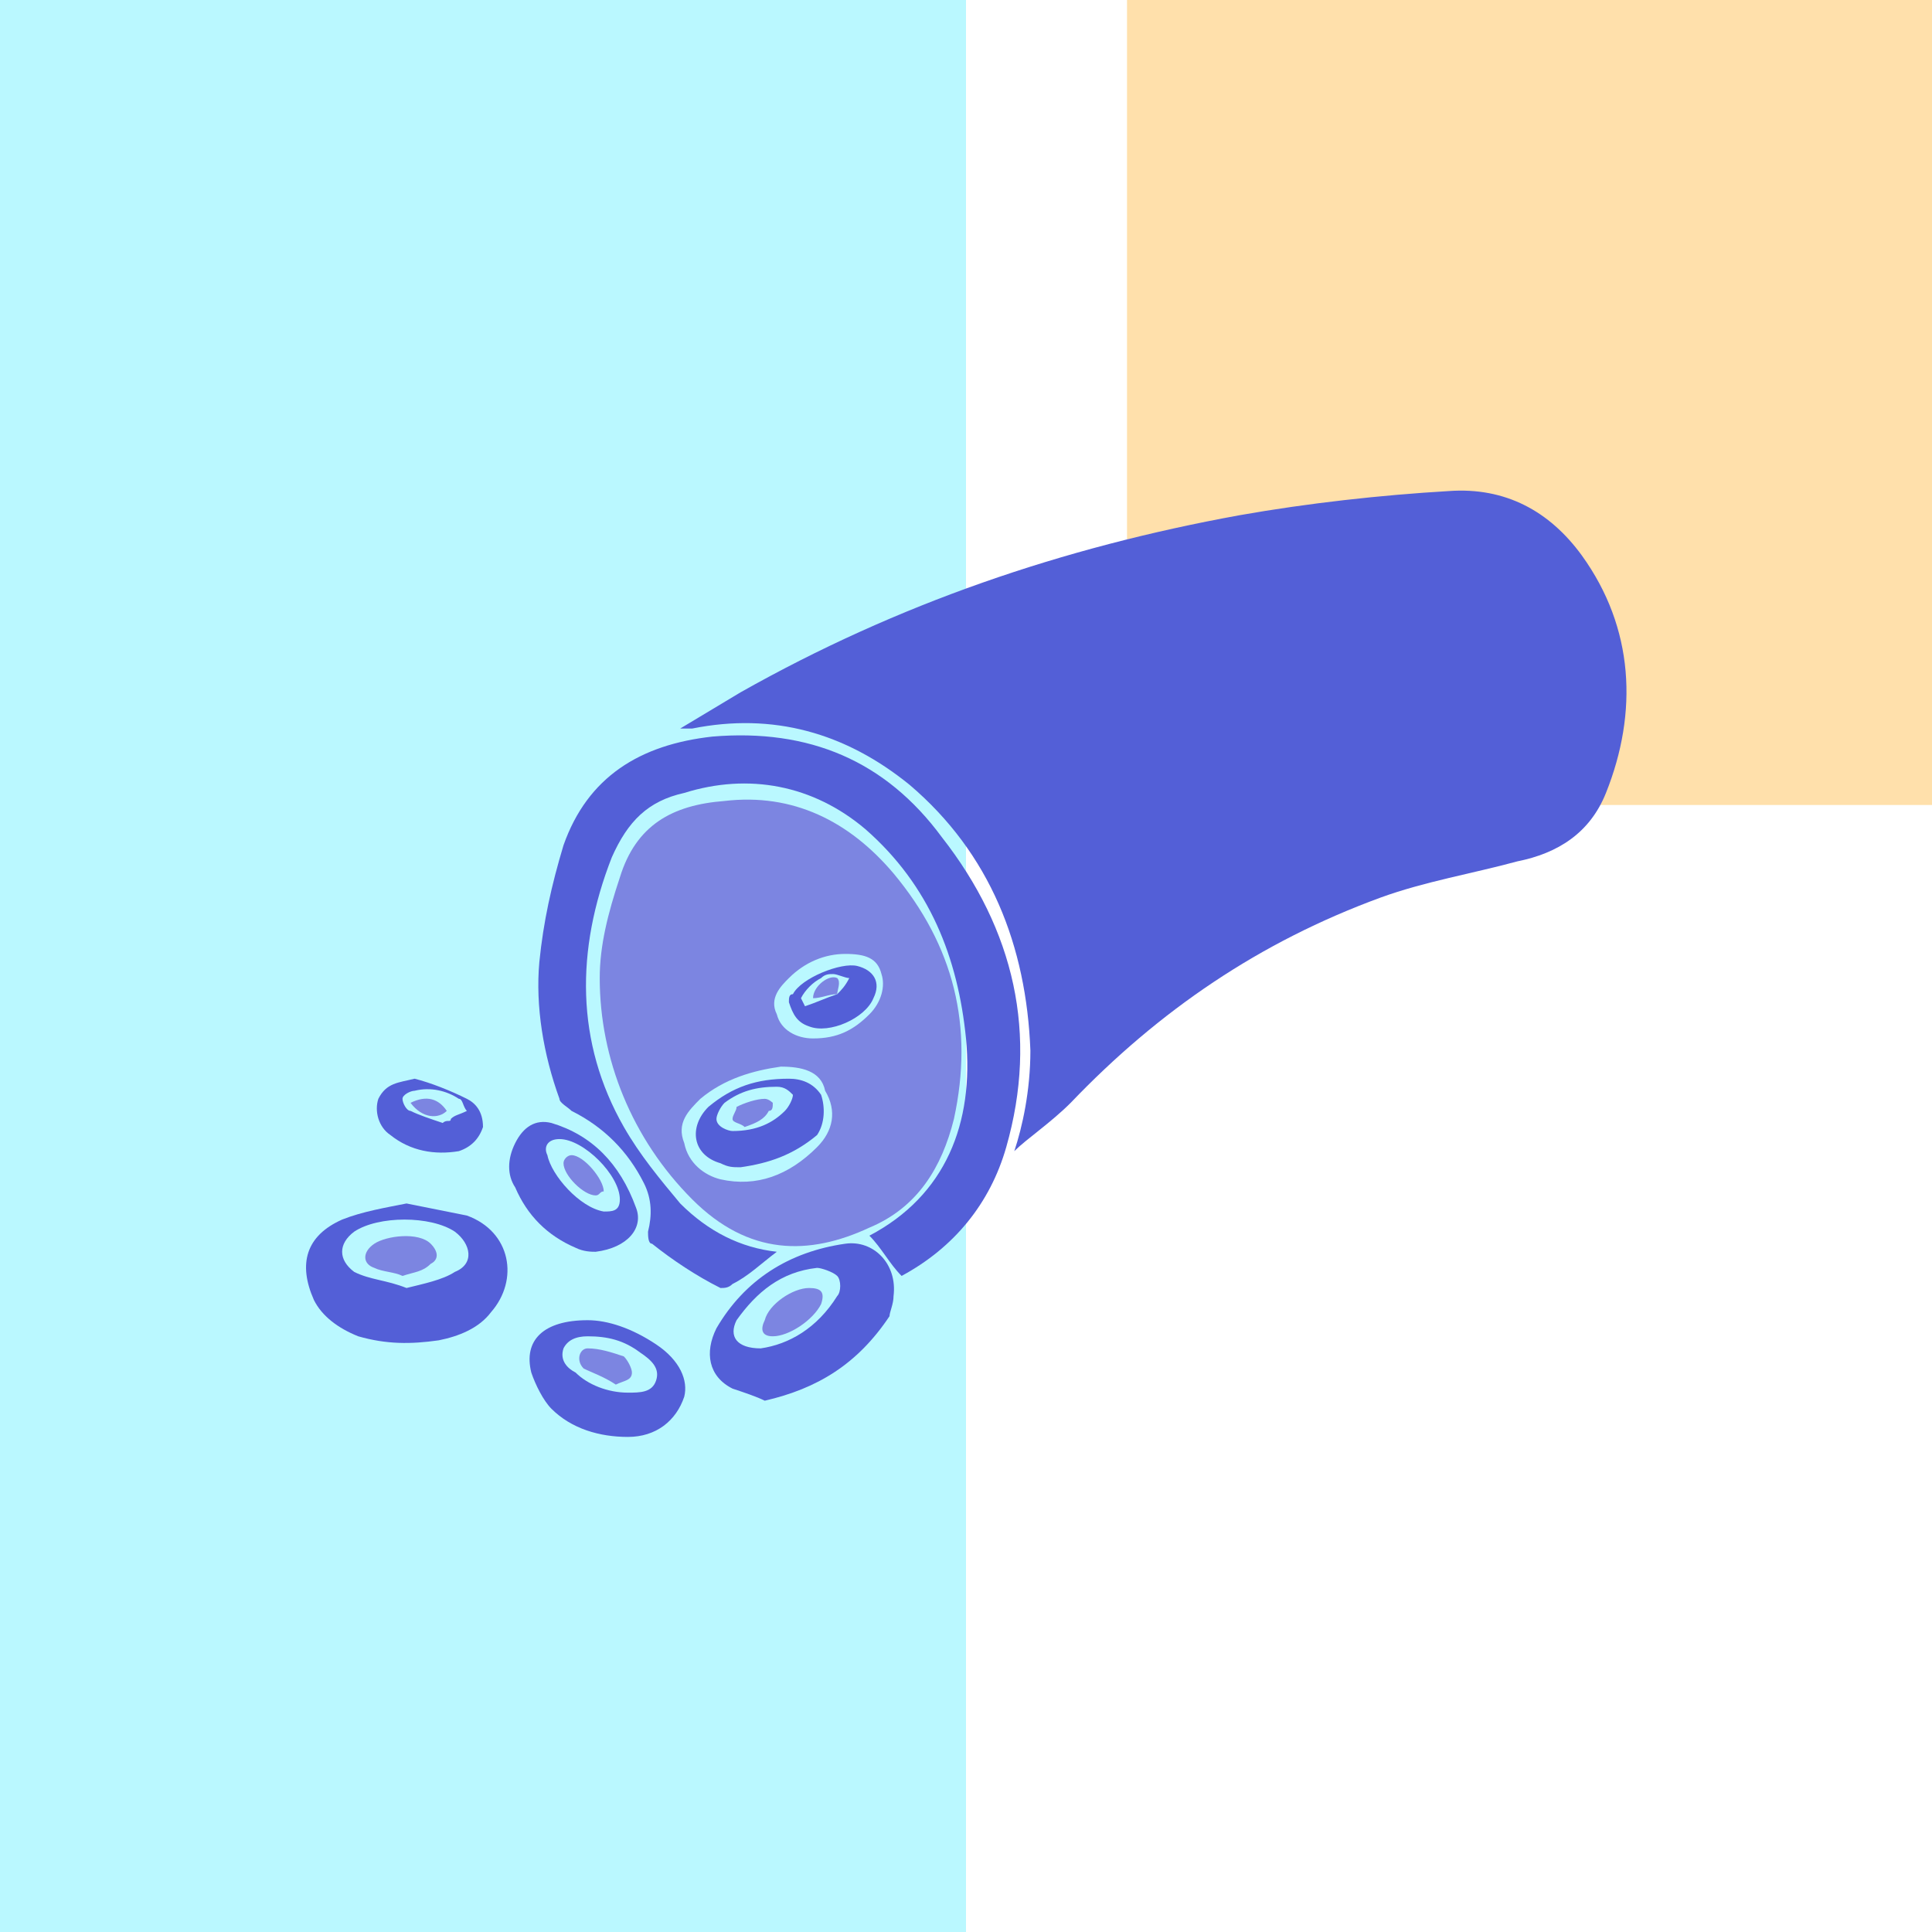 <?xml version="1.0" encoding="utf-8"?>
<!-- Generator: Adobe Illustrator 25.3.0, SVG Export Plug-In . SVG Version: 6.00 Build 0)  -->
<svg version="1.1" id="Livello_1" xmlns="http://www.w3.org/2000/svg" xmlns:xlink="http://www.w3.org/1999/xlink" x="0px" y="0px"
	 viewBox="0 0 48 48" style="enable-background:new 0 0 48 48;" xml:space="preserve">
<style type="text/css">
	.st0{fill-rule:evenodd;clip-rule:evenodd;fill:#93F4FE;fill-opacity:0.64;}
	.st1{fill-rule:evenodd;clip-rule:evenodd;fill:#FFCF7B;fill-opacity:0.64;}
	.st2{fill:#535FD7;}
	.st3{fill:#7C85E1;}
</style>
<g>
	<g>
		<path class="st0" d="M0,0h24v48H0V0z"/>
		<path class="st1" d="M28,0h20v20H28V0z"/>
	</g>
</g>
<g>
	<path class="st2" d="M16.9,18.1c0.5-0.3,1-0.6,1.5-0.9c3.9-2.2,8-3.6,12.4-4.4c1.7-0.3,3.5-0.5,5.2-0.6c1.4-0.1,2.5,0.5,3.3,1.6
		c1.3,1.8,1.4,3.9,0.6,5.9c-0.4,1-1.2,1.5-2.2,1.7c-1.1,0.3-2.3,0.5-3.4,0.9c-3,1.1-5.5,2.8-7.7,5.1c-0.5,0.5-1.1,0.9-1.4,1.2
		c0.2-0.6,0.4-1.5,0.4-2.5c-0.1-2.6-1-4.9-3-6.6c-1.6-1.3-3.4-1.8-5.4-1.4C17.1,18.1,17,18.1,16.9,18.1
		C16.9,18.1,16.9,18.1,16.9,18.1z"/>
	<path class="st3" d="M14.9,24.3c0-0.8,0.2-1.6,0.5-2.5c0.4-1.3,1.3-1.8,2.6-1.9c1.7-0.2,3.1,0.5,4.2,1.8c1.5,1.8,2,3.8,1.5,6.1
		c-0.3,1.2-0.9,2.2-2.1,2.7c-1.5,0.7-3,0.7-4.4-0.7C15.7,28.3,14.9,26.3,14.9,24.3z M19.4,26.5c-0.7,0.1-1.4,0.3-2,0.8
		c-0.3,0.3-0.6,0.6-0.4,1.1c0.1,0.5,0.5,0.8,0.9,0.9c0.9,0.2,1.7-0.1,2.4-0.8c0.4-0.4,0.5-0.9,0.2-1.4
		C20.4,26.6,19.9,26.5,19.4,26.5z M21,23.7c-0.5,0-1,0.2-1.4,0.6c-0.2,0.2-0.5,0.5-0.3,0.9c0.1,0.4,0.5,0.6,0.9,0.6
		c0.6,0,1-0.2,1.4-0.6c0.3-0.3,0.4-0.7,0.3-1C21.8,23.8,21.5,23.7,21,23.7z"/>
	<path class="st2" d="M19.3,31.1c-0.4,0.3-0.7,0.6-1.1,0.8C18.1,32,18,32,17.9,32c-0.6-0.3-1.2-0.7-1.7-1.1c-0.1,0-0.1-0.2-0.1-0.3
		c0.1-0.4,0.1-0.8-0.1-1.2c-0.4-0.8-1-1.4-1.8-1.8c-0.1-0.1-0.3-0.2-0.3-0.3c-0.4-1.1-0.6-2.3-0.5-3.4c0.1-1,0.3-1.9,0.6-2.9
		c0.6-1.7,1.9-2.5,3.7-2.7c2.4-0.2,4.3,0.6,5.7,2.5c1.8,2.3,2.4,4.9,1.6,7.7c-0.4,1.4-1.3,2.5-2.6,3.2c-0.3-0.3-0.5-0.7-0.8-1
		c1.9-1,2.6-2.8,2.4-4.9c-0.2-2-0.9-3.8-2.5-5.2c-1.3-1.1-2.9-1.4-4.5-0.9c-0.9,0.2-1.4,0.7-1.8,1.6c-0.9,2.3-0.9,4.6,0.3,6.7
		c0.4,0.7,0.9,1.3,1.4,1.9C17.6,30.6,18.4,31,19.3,31.1z"/>
	<path class="st2" d="M10.1,29.9c0.5,0.1,1,0.2,1.5,0.3c1.1,0.4,1.3,1.6,0.6,2.4c-0.3,0.4-0.8,0.6-1.3,0.7c-0.7,0.1-1.3,0.1-2-0.1
		C8.4,33,8,32.7,7.8,32.3c-0.4-0.9-0.2-1.6,0.7-2C9,30.1,9.6,30,10.1,29.9z M10.1,32c0.4-0.1,0.9-0.2,1.2-0.4c0.5-0.2,0.4-0.7,0-1
		c-0.6-0.4-1.9-0.4-2.5,0c-0.4,0.3-0.4,0.7,0,1C9.2,31.8,9.6,31.8,10.1,32z"/>
	<path class="st2" d="M19,34.8c-0.2-0.1-0.5-0.2-0.8-0.3c-0.6-0.3-0.7-0.9-0.4-1.5c0.7-1.2,1.8-1.9,3.2-2.1c0.7-0.1,1.3,0.5,1.2,1.3
		c0,0.2-0.1,0.4-0.1,0.5C21.3,33.9,20.3,34.5,19,34.8z M18.9,33.5c0.7-0.1,1.4-0.5,1.9-1.3c0.1-0.1,0.1-0.4,0-0.5
		c-0.1-0.1-0.4-0.2-0.5-0.2c-0.9,0.1-1.5,0.6-2,1.3C18.1,33.2,18.3,33.5,18.9,33.5z"/>
	<path class="st2" d="M14.6,32.8c0.5,0,1.1,0.2,1.7,0.6c0.6,0.4,0.8,0.9,0.7,1.3c-0.2,0.6-0.7,1-1.4,1c-0.7,0-1.4-0.2-1.9-0.7
		c-0.2-0.2-0.4-0.6-0.5-0.9C13,33.3,13.5,32.8,14.6,32.8z M15.6,34.6c0.3,0,0.6,0,0.7-0.3c0.1-0.3-0.1-0.5-0.4-0.7
		c-0.4-0.3-0.8-0.4-1.3-0.4c-0.3,0-0.5,0.1-0.6,0.3c-0.1,0.3,0.1,0.5,0.3,0.6C14.6,34.4,15.1,34.6,15.6,34.6z"/>
	<path class="st2" d="M14.8,31.1c-0.1,0-0.3,0-0.5-0.1c-0.7-0.3-1.2-0.8-1.5-1.5c-0.2-0.3-0.2-0.7,0-1.1c0.2-0.4,0.5-0.6,0.9-0.5
		c1,0.3,1.7,1,2.1,2.1C16,30.5,15.6,31,14.8,31.1z M15.4,29.8c0-0.6-0.9-1.5-1.5-1.5c-0.3,0-0.4,0.2-0.3,0.4
		c0.1,0.5,0.8,1.3,1.4,1.4C15.2,30.1,15.4,30.1,15.4,29.8z"/>
	<path class="st2" d="M10.3,26.8c0.4,0.1,0.9,0.3,1.3,0.5c0.2,0.1,0.4,0.3,0.4,0.7c-0.1,0.3-0.3,0.5-0.6,0.6c-0.6,0.1-1.2,0-1.7-0.4
		c-0.3-0.2-0.4-0.6-0.3-0.9C9.6,26.9,9.9,26.9,10.3,26.8C10.3,26.8,10.3,26.8,10.3,26.8z M11,27.9C11,27.9,11,27.9,11,27.9
		c0.1-0.1,0.2,0,0.2-0.1c0.1-0.1,0.2-0.1,0.4-0.2c-0.1-0.1-0.1-0.3-0.2-0.3c-0.3-0.2-0.7-0.3-1.1-0.2c-0.1,0-0.3,0.1-0.3,0.2
		c0,0.1,0.1,0.3,0.2,0.3C10.4,27.7,10.7,27.8,11,27.9z"/>
	<path class="st2" d="M18.4,29c-0.2,0-0.3,0-0.5-0.1c-0.7-0.2-0.8-0.9-0.3-1.4c0.6-0.5,1.2-0.7,2-0.7c0.3,0,0.6,0.1,0.8,0.4
		c0.1,0.3,0.1,0.7-0.1,1C19.7,28.7,19.1,28.9,18.4,29z M18.2,28.1c0.6,0,1-0.2,1.3-0.5c0.1-0.1,0.2-0.3,0.2-0.4
		c-0.1-0.1-0.2-0.2-0.4-0.2c-0.5,0-0.9,0.1-1.3,0.4c-0.1,0.1-0.2,0.3-0.2,0.4C17.8,28,18.1,28.1,18.2,28.1z"/>
	<path class="st2" d="M19.6,24.9c0-0.1,0-0.2,0.1-0.2c0.2-0.4,1.2-0.8,1.6-0.7c0.4,0.1,0.6,0.4,0.4,0.8c-0.2,0.5-1.1,0.9-1.6,0.7
		C19.8,25.4,19.7,25.2,19.6,24.9C19.5,25,19.5,25,19.6,24.9z M20.8,24.7c0.1-0.1,0.2-0.2,0.3-0.4c-0.1,0-0.3-0.1-0.4-0.1
		c-0.1,0-0.2,0-0.3,0.1c-0.2,0.1-0.4,0.3-0.5,0.5c0,0,0.1,0.2,0.1,0.2C20.3,24.9,20.5,24.8,20.8,24.7C20.8,24.7,20.8,24.7,20.8,24.7
		z"/>
	<path class="st3" d="M10,31.7c-0.2-0.1-0.5-0.1-0.7-0.2c-0.3-0.1-0.3-0.4,0-0.6c0.3-0.2,1.1-0.3,1.4,0c0.2,0.2,0.2,0.4,0,0.5
		C10.5,31.6,10.3,31.6,10,31.7z"/>
	<path class="st3" d="M20.1,32c0.3,0,0.4,0.1,0.3,0.4c-0.2,0.4-0.8,0.8-1.2,0.8c-0.3,0-0.3-0.2-0.2-0.4C19.1,32.4,19.7,32,20.1,32z"
		/>
	<path class="st3" d="M15.3,34.4c-0.3-0.2-0.6-0.3-0.8-0.4c-0.2-0.2-0.1-0.5,0.1-0.5c0.3,0,0.6,0.1,0.9,0.2c0.1,0.1,0.2,0.3,0.2,0.4
		C15.7,34.3,15.5,34.3,15.3,34.4z"/>
	<path class="st3" d="M15,29.6c-0.1,0-0.1,0.1-0.2,0.1c-0.3,0-0.8-0.5-0.8-0.8c0-0.1,0.1-0.2,0.2-0.2C14.5,28.7,15,29.3,15,29.6z"/>
	<path class="st3" d="M10.2,27.4c0.4-0.2,0.7-0.1,0.9,0.2C10.9,27.8,10.5,27.8,10.2,27.4z"/>
	<path class="st3" d="M20.8,24.7c-0.2,0-0.4,0.1-0.6,0.1c0-0.3,0.4-0.6,0.6-0.5C20.9,24.4,20.8,24.6,20.8,24.7
		C20.8,24.7,20.8,24.7,20.8,24.7z"/>
	<path class="st3" d="M18.5,28c-0.1-0.1-0.3-0.1-0.3-0.2c0-0.1,0.1-0.2,0.1-0.3c0.2-0.1,0.5-0.2,0.7-0.2c0.1,0,0.2,0.1,0.2,0.1
		c0,0.1,0,0.2-0.1,0.2C19,27.8,18.8,27.9,18.5,28z"/>
</g>
</svg>
